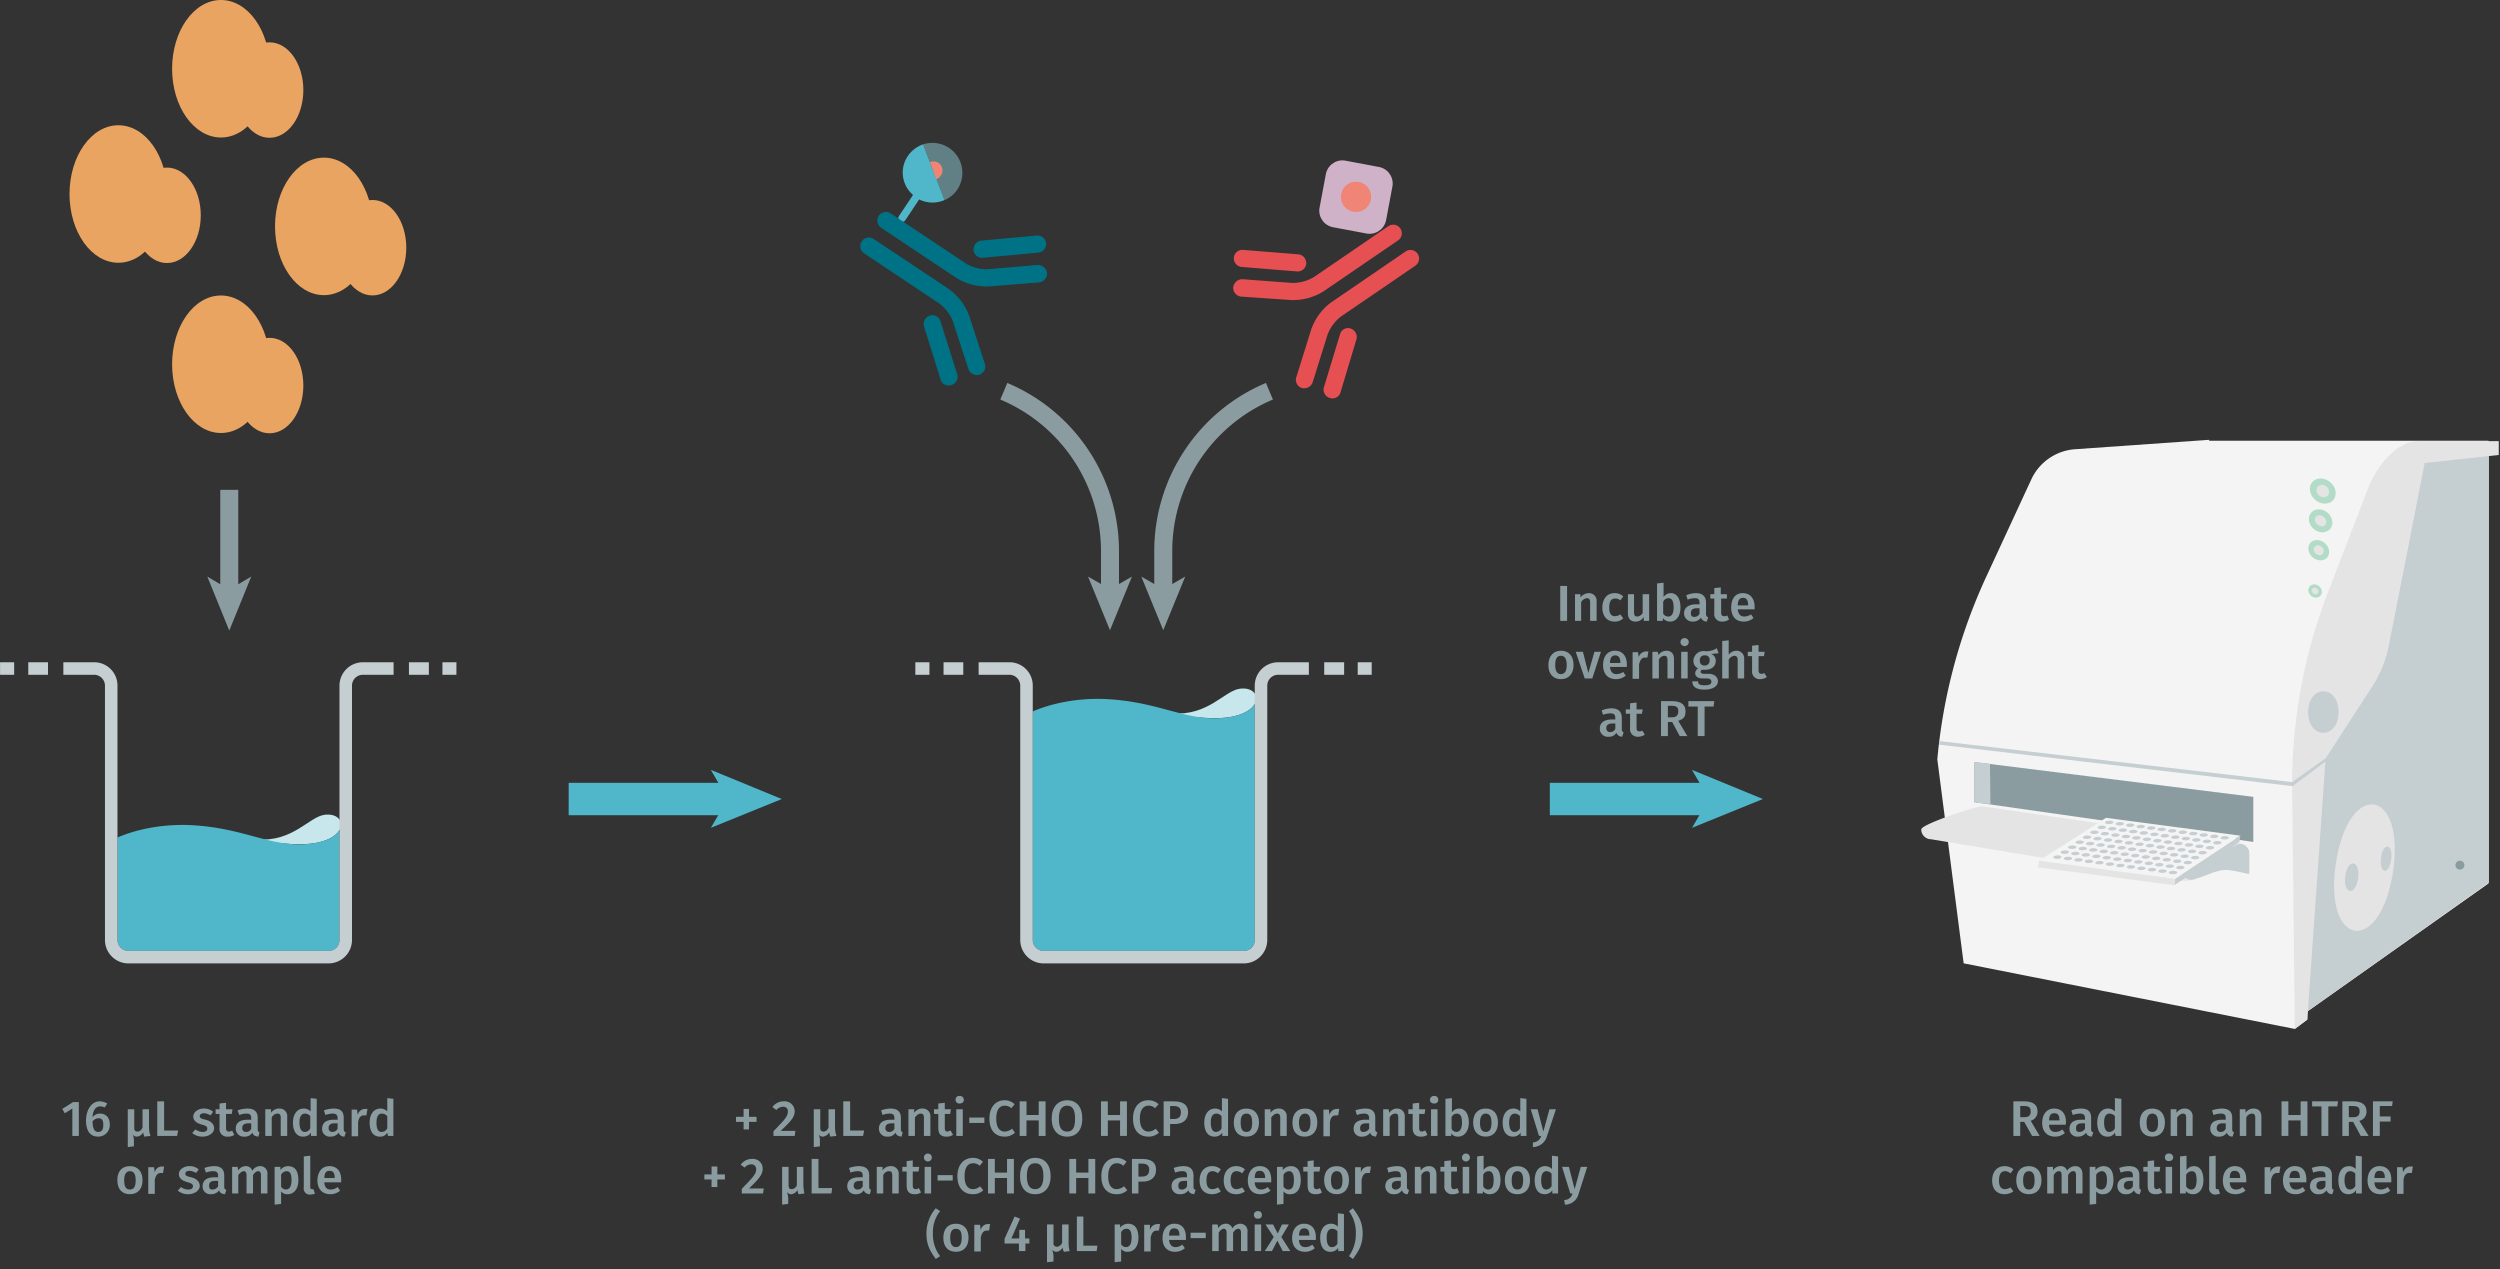 <svg id="Calque_1" data-name="Calque 1" xmlns="http://www.w3.org/2000/svg" xmlns:xlink="http://www.w3.org/1999/xlink" viewBox="0 0 694.6 352.6"><rect x="0" y="0" width="694.6" height="352.6" fill="#333333" stroke="none"/><defs><symbol id="fluorophore-acceptor-d2_2" data-name="fluorophore-acceptor-d2 2" viewBox="0 0 23.7 23.7"><path d="M22.3,15.3l-7,7a4.9,4.9,0,0,1-6.9,0l-7-7a4.9,4.9,0,0,1,0-6.9l7-7a4.9,4.9,0,0,1,6.9,0l7,7A4.9,4.9,0,0,1,22.3,15.3Z" fill="#d0b2c8"/><circle cx="11.8" cy="11.8" r="4.4" fill="#f08576"/></symbol><symbol id="antibody-red_2" data-name="antibody-red 2" viewBox="0 0 51.3 50.3"><path d="M21.2,50.3a2.5,2.5,0,0,1-2.5-2.5V21.5a12.1,12.1,0,0,0-2.1-6L7.5,4.1A2.7,2.7,0,0,1,8,.5a2.6,2.6,0,0,1,3.5.5l9,11.4a16.7,16.7,0,0,1,3.2,9.1V47.8A2.5,2.5,0,0,1,21.2,50.3Z" fill="#e75052"/><path d="M12.6,22.5a2.5,2.5,0,0,1-1.9-.9L.6,9.1A2.5,2.5,0,0,1,.9,5.6a2.5,2.5,0,0,1,3.5.3L14.6,18.5a2.5,2.5,0,0,1-.4,3.5A3,3,0,0,1,12.6,22.5Z" fill="#e75052"/><path d="M30.1,50.3a2.5,2.5,0,0,1-2.5-2.5V21.5a16.7,16.7,0,0,1,3.2-9.1L39.8,1A2.5,2.5,0,0,1,43.3.5a2.6,2.6,0,0,1,.4,3.6l-9,11.4a12.1,12.1,0,0,0-2.1,6V47.8A2.5,2.5,0,0,1,30.1,50.3Z" fill="#e75052"/><path d="M38.6,22.5a2.7,2.7,0,0,1-1.5-.5,2.4,2.4,0,0,1-.4-3.5L46.8,5.9a2.5,2.5,0,0,1,3.5-.3,2.4,2.4,0,0,1,.4,3.5L40.6,21.6A2.5,2.5,0,0,1,38.6,22.5Z" fill="#e75052"/></symbol><symbol id="fluorophore-donor-cryptate2_2" data-name="fluorophore-donor-cryptate2 2" viewBox="0 0 17.3 25.5"><path d="M1.8,3.3,7.7,7.5l2,1.4,6.2,4.4a8.7,8.7,0,0,1-6.2,3.9v7.2a1.1,1.1,0,0,1-2.2,0V17.1A8.5,8.5,0,0,1,0,8.6,8.9,8.9,0,0,1,1.8,3.3Z" fill="#4fb7c9"/><path d="M1.8,3.3A8.8,8.8,0,0,1,8.6,0a8.7,8.7,0,0,1,8.7,8.6,8.2,8.2,0,0,1-1.4,4.7Z" fill="#8fcfd9" opacity="0.5"/><path d="M6.3,6.5A2.7,2.7,0,0,1,8.5,5.3a2.6,2.6,0,0,1,2.6,2.6,3.4,3.4,0,0,1-.5,1.7" fill="#f08576"/></symbol><symbol id="antibody-blue_2" data-name="antibody-blue 2" viewBox="0 0 51.3 50.3"><path d="M21.2,50.3a2.5,2.5,0,0,1-2.5-2.5V21.5a12.1,12.1,0,0,0-2.1-6L7.5,4.1A2.7,2.7,0,0,1,8,.5a2.6,2.6,0,0,1,3.5.5l9,11.4a16.7,16.7,0,0,1,3.2,9.1V47.8A2.5,2.5,0,0,1,21.2,50.3Z" fill="#007286"/><path d="M12.6,22.5a2.5,2.5,0,0,1-1.9-.9L.6,9.1A2.5,2.5,0,0,1,.9,5.6a2.5,2.5,0,0,1,3.5.3L14.6,18.5a2.5,2.5,0,0,1-.4,3.5A3,3,0,0,1,12.6,22.5Z" fill="#007286"/><path d="M30.1,50.3a2.5,2.5,0,0,1-2.5-2.5V21.5a16.7,16.7,0,0,1,3.2-9.1L39.8,1A2.5,2.5,0,0,1,43.3.5a2.6,2.6,0,0,1,.4,3.6l-9,11.4a12.1,12.1,0,0,0-2.1,6V47.8A2.5,2.5,0,0,1,30.1,50.3Z" fill="#007286"/><path d="M38.6,22.5a2.7,2.7,0,0,1-1.5-.5,2.4,2.4,0,0,1-.4-3.5L46.8,5.9a2.5,2.5,0,0,1,3.5-.3,2.4,2.4,0,0,1,.4,3.5L40.6,21.6A2.5,2.5,0,0,1,38.6,22.5Z" fill="#007286"/></symbol><symbol id="well-b-2--4" data-name="well-b-2--4" viewBox="0 0 258.8 170.8"><path d="M184.1,86.5c-9,1.2-17.8,15.5-38.6,14,7.7,1.8,22,3.4,30.7,2.4C198.5,100.3,196.8,84.9,184.1,86.5Z" fill="#c7e7ec"/><path d="M66.6,157.5a6.2,6.2,0,0,0,6.1,6.2H186.4a6.1,6.1,0,0,0,6.1-6.2V95.1c-1.8,3.4-7,6.7-16.3,7.8-22.3,2.6-36.4-8.8-67.6-10.5-21.8-1.1-37.5,5-42,7Z" fill="#4fb7c9"/><path d="M186.4,170.8H72.7a13.3,13.3,0,0,1-13.2-13.3V13.2a6.2,6.2,0,0,0-6.1-6.1H35.9V0H53.4A13.2,13.2,0,0,1,66.6,13.2V157.5a6.2,6.2,0,0,0,6.1,6.2H186.4a6.1,6.1,0,0,0,6.1-6.2V13.2A13.3,13.3,0,0,1,205.8,0h17.4V7.1H205.8a6.2,6.2,0,0,0-6.2,6.1V157.5A13.3,13.3,0,0,1,186.4,170.8Z" fill="#c5ced0"/><rect x="231.9" width="11.3" height="7.1" fill="#c5ced0"/><rect x="250.9" width="8" height="7.1" fill="#c5ced0"/><rect x="16" width="11.2" height="7.1" fill="#c5ced0"/><rect width="8" height="7.1" fill="#c5ced0"/></symbol><symbol id="well-b-4--4" data-name="well-b-4--4" viewBox="0 0 258.8 170.8"><path d="M184.1,15c-9,1.2-17.8,15.5-38.6,14,7.7,1.8,22,3.4,30.7,2.4C198.5,28.8,196.8,13.4,184.1,15Z" fill="#c7e7ec"/><path d="M66.6,157.5a6.2,6.2,0,0,0,6.1,6.2H186.4a6.1,6.1,0,0,0,6.1-6.2V23.6c-1.8,3.4-7,6.7-16.3,7.8-22.3,2.6-36.4-8.8-67.6-10.5-21.8-1.1-37.5,5-42,7Z" fill="#4fb7c9"/><path d="M186.4,170.8H72.7a13.3,13.3,0,0,1-13.2-13.3V13.2a6.2,6.2,0,0,0-6.1-6.1H35.9V0H53.4A13.2,13.2,0,0,1,66.6,13.2V157.5a6.2,6.2,0,0,0,6.1,6.2H186.4a6.1,6.1,0,0,0,6.1-6.2V13.2A13.3,13.3,0,0,1,205.8,0h17.4V7.1H205.8a6.2,6.2,0,0,0-6.2,6.1V157.5A13.3,13.3,0,0,1,186.4,170.8Z" fill="#c5ced0"/><rect x="231.9" width="11.3" height="7.1" fill="#c5ced0"/><rect x="250.9" width="8" height="7.1" fill="#c5ced0"/><rect x="16" width="11.2" height="7.1" fill="#c5ced0"/><rect width="8" height="7.1" fill="#c5ced0"/></symbol><symbol id="protein-double_2" data-name="protein-double 2" viewBox="0 0 46.2 48.5"><ellipse cx="17.2" cy="24.2" rx="17.2" ry="24.2" fill="#e9a461"/><ellipse cx="34.3" cy="31.7" rx="11.9" ry="16.8" fill="#e9a461"/></symbol><symbol id="consumable-plate-white-well_2" data-name="consumable-plate-white-well 2" viewBox="0 0 93.2 38.8"><path d="M91.2,24C83.7,34.4,57.6,40.8,33,38.3S-5.5,25.3,2,14.9,35.6-2,60.2.5A77,77,0,0,1,79.4,4.8C91.3,9.4,96.4,16.7,91.2,24Z" fill="#c5ced0"/></symbol><symbol id="equipment-reader-PKI-EnVision" data-name="equipment-reader-PKI-EnVision" viewBox="0 0 129.4 132"><path d="M64.5.2V0L34.6,2.1A11.7,11.7,0,0,0,24.6,9l-10,21.6a124.1,124.1,0,0,0-11,41l5.9,45.7L83.7,132l2.8-2.1v-1.8l40.6-28.7V.2Z" fill="#f5f4f5"/><path d="M86.5,128.1V75.2a121.6,121.6,0,0,1,7.1-41.8l7.8-22.5a11.9,11.9,0,0,1,9.3-7.7L127.2.6V99.2Z" fill="#c5ced0"/><path d="M121.7,95.3a1,1,0,0,1-2,0A1,1,0,0,1,121.7,95.3Z" fill="#8b9ca0"/><path d="M105.7,96.8c-2.9,18.9-15.6,16.9-12.8-1.9S108.5,77.9,105.7,96.8Z" fill="#e5e4e4"/><path d="M112.8,5.2l-3.7,18.9-4.3,21.8a25.9,25.9,0,0,1-3.7,9.3L90.6,71.4l-4.1,58.5L83.7,132l-.6-54.8A119.1,119.1,0,0,1,91.2,34l8.9-23.1c1.3-3.5,4.4-8.1,8.2-9.9a7.1,7.1,0,0,1,3.2-.7h17.9V3.4Z" fill="#e5e4e4"/><polygon points="74.4 80 74.4 90.1 11.9 81.2 11.9 72.2 74.4 80" fill="#8b9ca0"/><polygon points="15.5 81.7 11.9 81.2 11.9 72.2 15.4 72.6 15.5 81.7" fill="#c5ced0"/><path d="M71.2,90.5,13.6,82.1c-1.2,0-13.6,4-13.6,5.2H0a2.2,2.2,0,0,0,2.2,2.2l54.1,9c1.8.2,2.6.5,4.5.1s4.8-2,6.9-2.2,5.8,1.1,5.8.8V92.7A2.2,2.2,0,0,0,71.2,90.5Z" fill="#e5e4e4"/><path d="M58.5,96.5c-.9.4,1,2.2,2,2.1a7.4,7.4,0,0,0,1.4-.4c1.6-.4,3.7-1.6,5.8-1.8s5.8,1.1,5.8.8V92.7a2.2,2.2,0,0,0-2.3-2.2Z" fill="#c5ced0"/><polygon points="90.7 72 83.2 77.6 4 68.3 4.1 67.5 83.1 76.7 90.8 71.2 90.7 72" fill="#c5ced0"/><path d="M93.5,61c0,6.2-6.8,6.2-6.8,0S93.5,54.8,93.5,61Z" fill="#c5ced0"/><path d="M105.3,94c-.5,3.6-2.7,3.3-2.3-.3S105.8,90.4,105.3,94Z" fill="#c5ced0"/><path d="M97.9,98.2c-.6,4.1-3.4,3.7-2.9-.4S98.4,94.1,97.9,98.2Z" fill="#c5ced0"/><ellipse cx="89.9" cy="11.4" rx="2.6" ry="3.1" transform="translate(22.7 72.2) rotate(-49.3)" fill="#b3dcc8"/><ellipse cx="89.9" cy="11.4" rx="1.3" ry="1.5" transform="translate(22.7 72.2) rotate(-49.3)" fill="#e5e4e4"/><ellipse cx="89.5" cy="18.1" rx="2.4" ry="2.8" transform="translate(17.4 74.2) rotate(-49.3)" fill="#b3dcc8"/><ellipse cx="89.5" cy="18.1" rx="1.1" ry="1.4" transform="translate(17.4 74.2) rotate(-49.3)" fill="#e5e4e4"/><ellipse cx="89" cy="24.7" rx="2.1" ry="2.5" transform="translate(12.3 76.1) rotate(-49.3)" fill="#b3dcc8"/><ellipse cx="89" cy="24.7" rx="1" ry="1.2" transform="translate(12.3 76.1) rotate(-49.3)" fill="#e5e4e4"/><ellipse cx="88.2" cy="33.8" rx="1.4" ry="1.6" transform="translate(5.1 78.7) rotate(-49.3)" fill="#b3dcc8"/><ellipse cx="88.2" cy="33.8" rx="0.7" ry="0.8" transform="translate(5.1 78.7) rotate(-49.3)" fill="#e5e4e4"/><polygon points="56.9 98.4 71.5 88.7 41.4 84.7 26.4 94.3 56.9 98.4" fill="#f5f4f5"/><polygon points="56.7 99.8 71.3 90.1 71.5 88.7 56.9 98.4 56.7 99.8" fill="#c5ced0"/><polygon points="26.2 95.8 26.4 94.3 56.9 98.4 56.7 99.8 26.2 95.8" fill="#e5e4e4"/><use width="93.2" height="38.84" transform="matrix(0.02, 0, 0, 0.02, 41.19, 85.33)" xlink:href="#consumable-plate-white-well_2"/><use width="93.2" height="38.84" transform="matrix(0.02, 0, 0, 0.02, 39.53, 86.44)" xlink:href="#consumable-plate-white-well_2"/><use width="93.2" height="38.84" transform="matrix(0.02, 0, 0, 0.02, 37.87, 87.55)" xlink:href="#consumable-plate-white-well_2"/><use width="93.2" height="38.84" transform="matrix(0.02, 0, 0, 0.02, 36.22, 88.66)" xlink:href="#consumable-plate-white-well_2"/><use width="93.2" height="38.84" transform="matrix(0.02, 0, 0, 0.02, 34.56, 89.77)" xlink:href="#consumable-plate-white-well_2"/><use width="93.2" height="38.84" transform="matrix(0.02, 0, 0, 0.02, 32.9, 90.89)" xlink:href="#consumable-plate-white-well_2"/><use width="93.2" height="38.84" transform="matrix(0.02, 0, 0, 0.02, 31.24, 92)" xlink:href="#consumable-plate-white-well_2"/><use width="93.2" height="38.84" transform="matrix(0.02, 0, 0, 0.02, 29.58, 93.11)" xlink:href="#consumable-plate-white-well_2"/><use width="93.2" height="38.84" transform="matrix(0.02, 0, 0, 0.02, 43.54, 85.65)" xlink:href="#consumable-plate-white-well_2"/><use width="93.2" height="38.84" transform="matrix(0.02, 0, 0, 0.02, 41.88, 86.76)" xlink:href="#consumable-plate-white-well_2"/><use width="93.2" height="38.84" transform="matrix(0.02, 0, 0, 0.02, 40.23, 87.87)" xlink:href="#consumable-plate-white-well_2"/><use width="93.2" height="38.84" transform="matrix(0.02, 0, 0, 0.02, 38.57, 88.98)" xlink:href="#consumable-plate-white-well_2"/><use width="93.2" height="38.84" transform="matrix(0.02, 0, 0, 0.02, 36.91, 90.09)" xlink:href="#consumable-plate-white-well_2"/><use width="93.2" height="38.84" transform="matrix(0.02, 0, 0, 0.02, 35.25, 91.2)" xlink:href="#consumable-plate-white-well_2"/><use width="93.2" height="38.84" transform="matrix(0.02, 0, 0, 0.02, 33.6, 92.31)" xlink:href="#consumable-plate-white-well_2"/><use width="93.2" height="38.84" transform="matrix(0.02, 0, 0, 0.02, 31.94, 93.42)" xlink:href="#consumable-plate-white-well_2"/><use width="93.2" height="38.84" transform="matrix(0.02, 0, 0, 0.02, 45.89, 85.96)" xlink:href="#consumable-plate-white-well_2"/><use width="93.2" height="38.84" transform="matrix(0.02, 0, 0, 0.02, 44.24, 87.07)" xlink:href="#consumable-plate-white-well_2"/><use width="93.2" height="38.84" transform="matrix(0.02, 0, 0, 0.02, 42.58, 88.18)" xlink:href="#consumable-plate-white-well_2"/><use width="93.2" height="38.84" transform="matrix(0.02, 0, 0, 0.02, 40.92, 89.29)" xlink:href="#consumable-plate-white-well_2"/><use width="93.2" height="38.84" transform="matrix(0.02, 0, 0, 0.02, 39.26, 90.4)" xlink:href="#consumable-plate-white-well_2"/><use width="93.2" height="38.84" transform="matrix(0.02, 0, 0, 0.02, 37.61, 91.51)" xlink:href="#consumable-plate-white-well_2"/><use width="93.2" height="38.84" transform="matrix(0.02, 0, 0, 0.02, 35.95, 92.62)" xlink:href="#consumable-plate-white-well_2"/><use width="93.2" height="38.84" transform="matrix(0.02, 0, 0, 0.02, 34.29, 93.74)" xlink:href="#consumable-plate-white-well_2"/><use width="93.2" height="38.84" transform="matrix(0.02, 0, 0, 0.02, 48.25, 86.27)" xlink:href="#consumable-plate-white-well_2"/><use width="93.2" height="38.84" transform="matrix(0.02, 0, 0, 0.02, 46.59, 87.38)" xlink:href="#consumable-plate-white-well_2"/><use width="93.2" height="38.84" transform="matrix(0.02, 0, 0, 0.02, 44.93, 88.5)" xlink:href="#consumable-plate-white-well_2"/><use width="93.2" height="38.84" transform="matrix(0.02, 0, 0, 0.02, 43.27, 89.61)" xlink:href="#consumable-plate-white-well_2"/><use width="93.2" height="38.84" transform="matrix(0.02, 0, 0, 0.02, 41.62, 90.72)" xlink:href="#consumable-plate-white-well_2"/><use width="93.2" height="38.84" transform="matrix(0.02, 0, 0, 0.02, 39.96, 91.83)" xlink:href="#consumable-plate-white-well_2"/><use width="93.2" height="38.84" transform="matrix(0.02, 0, 0, 0.02, 38.3, 92.94)" xlink:href="#consumable-plate-white-well_2"/><use width="93.2" height="38.84" transform="matrix(0.02, 0, 0, 0.02, 36.64, 94.05)" xlink:href="#consumable-plate-white-well_2"/><use width="93.2" height="38.84" transform="matrix(0.02, 0, 0, 0.02, 50.6, 86.59)" xlink:href="#consumable-plate-white-well_2"/><use width="93.2" height="38.84" transform="matrix(0.02, 0, 0, 0.02, 48.94, 87.7)" xlink:href="#consumable-plate-white-well_2"/><use width="93.2" height="38.84" transform="matrix(0.02, 0, 0, 0.02, 47.29, 88.81)" xlink:href="#consumable-plate-white-well_2"/><use width="93.2" height="38.84" transform="matrix(0.02, 0, 0, 0.02, 45.63, 89.92)" xlink:href="#consumable-plate-white-well_2"/><use width="93.2" height="38.84" transform="matrix(0.02, 0, 0, 0.02, 43.97, 91.03)" xlink:href="#consumable-plate-white-well_2"/><use width="93.2" height="38.84" transform="matrix(0.02, 0, 0, 0.02, 42.31, 92.14)" xlink:href="#consumable-plate-white-well_2"/><use width="93.2" height="38.84" transform="matrix(0.02, 0, 0, 0.02, 40.65, 93.25)" xlink:href="#consumable-plate-white-well_2"/><use width="93.2" height="38.84" transform="matrix(0.02, 0, 0, 0.02, 39, 94.36)" xlink:href="#consumable-plate-white-well_2"/><use width="93.2" height="38.84" transform="matrix(0.02, 0, 0, 0.02, 52.95, 86.9)" xlink:href="#consumable-plate-white-well_2"/><use width="93.2" height="38.84" transform="matrix(0.02, 0, 0, 0.02, 51.3, 88.01)" xlink:href="#consumable-plate-white-well_2"/><use width="93.2" height="38.84" transform="matrix(0.02, 0, 0, 0.02, 49.64, 89.12)" xlink:href="#consumable-plate-white-well_2"/><use width="93.2" height="38.84" transform="matrix(0.02, 0, 0, 0.02, 47.98, 90.23)" xlink:href="#consumable-plate-white-well_2"/><use width="93.2" height="38.84" transform="matrix(0.02, 0, 0, 0.02, 46.32, 91.35)" xlink:href="#consumable-plate-white-well_2"/><use width="93.2" height="38.84" transform="matrix(0.02, 0, 0, 0.02, 44.67, 92.46)" xlink:href="#consumable-plate-white-well_2"/><use width="93.2" height="38.84" transform="matrix(0.02, 0, 0, 0.02, 43.01, 93.57)" xlink:href="#consumable-plate-white-well_2"/><use width="93.2" height="38.84" transform="matrix(0.02, 0, 0, 0.02, 41.35, 94.68)" xlink:href="#consumable-plate-white-well_2"/><use width="93.2" height="38.84" transform="matrix(0.02, 0, 0, 0.02, 55.31, 87.22)" xlink:href="#consumable-plate-white-well_2"/><use width="93.2" height="38.84" transform="matrix(0.02, 0, 0, 0.02, 53.65, 88.33)" xlink:href="#consumable-plate-white-well_2"/><use width="93.2" height="38.84" transform="matrix(0.02, 0, 0, 0.02, 51.99, 89.44)" xlink:href="#consumable-plate-white-well_2"/><use width="93.2" height="38.84" transform="matrix(0.02, 0, 0, 0.02, 50.33, 90.55)" xlink:href="#consumable-plate-white-well_2"/><use width="93.2" height="38.84" transform="matrix(0.02, 0, 0, 0.02, 48.68, 91.66)" xlink:href="#consumable-plate-white-well_2"/><use width="93.2" height="38.84" transform="matrix(0.02, 0, 0, 0.02, 47.02, 92.77)" xlink:href="#consumable-plate-white-well_2"/><use width="93.2" height="38.84" transform="matrix(0.02, 0, 0, 0.02, 45.36, 93.88)" xlink:href="#consumable-plate-white-well_2"/><use width="93.2" height="38.84" transform="matrix(0.02, 0, 0, 0.02, 43.7, 94.99)" xlink:href="#consumable-plate-white-well_2"/><use width="93.2" height="38.84" transform="matrix(0.02, 0, 0, 0.02, 57.66, 87.53)" xlink:href="#consumable-plate-white-well_2"/><use width="93.2" height="38.84" transform="matrix(0.02, 0, 0, 0.02, 56, 88.64)" xlink:href="#consumable-plate-white-well_2"/><use width="93.2" height="38.84" transform="matrix(0.02, 0, 0, 0.02, 54.34, 89.75)" xlink:href="#consumable-plate-white-well_2"/><use width="93.2" height="38.84" transform="matrix(0.02, 0, 0, 0.02, 52.69, 90.86)" xlink:href="#consumable-plate-white-well_2"/><use width="93.2" height="38.84" transform="matrix(0.02, 0, 0, 0.02, 51.03, 91.97)" xlink:href="#consumable-plate-white-well_2"/><use width="93.2" height="38.84" transform="matrix(0.02, 0, 0, 0.02, 49.37, 93.08)" xlink:href="#consumable-plate-white-well_2"/><use width="93.2" height="38.84" transform="matrix(0.02, 0, 0, 0.02, 47.71, 94.2)" xlink:href="#consumable-plate-white-well_2"/><use width="93.2" height="38.84" transform="matrix(0.02, 0, 0, 0.02, 46.06, 95.31)" xlink:href="#consumable-plate-white-well_2"/><use width="93.2" height="38.84" transform="matrix(0.02, 0, 0, 0.02, 60.01, 87.84)" xlink:href="#consumable-plate-white-well_2"/><use width="93.2" height="38.84" transform="matrix(0.02, 0, 0, 0.02, 58.36, 88.96)" xlink:href="#consumable-plate-white-well_2"/><use width="93.2" height="38.84" transform="matrix(0.02, 0, 0, 0.02, 56.7, 90.07)" xlink:href="#consumable-plate-white-well_2"/><use width="93.2" height="38.84" transform="matrix(0.02, 0, 0, 0.02, 55.04, 91.18)" xlink:href="#consumable-plate-white-well_2"/><use width="93.2" height="38.84" transform="matrix(0.02, 0, 0, 0.02, 53.38, 92.29)" xlink:href="#consumable-plate-white-well_2"/><use width="93.2" height="38.84" transform="matrix(0.02, 0, 0, 0.02, 51.72, 93.4)" xlink:href="#consumable-plate-white-well_2"/><use width="93.2" height="38.84" transform="matrix(0.02, 0, 0, 0.02, 50.07, 94.51)" xlink:href="#consumable-plate-white-well_2"/><use width="93.2" height="38.84" transform="matrix(0.02, 0, 0, 0.02, 48.41, 95.62)" xlink:href="#consumable-plate-white-well_2"/><use width="93.2" height="38.84" transform="matrix(0.02, 0, 0, 0.02, 62.37, 88.16)" xlink:href="#consumable-plate-white-well_2"/><use width="93.2" height="38.84" transform="matrix(0.02, 0, 0, 0.02, 60.71, 89.27)" xlink:href="#consumable-plate-white-well_2"/><use width="93.2" height="38.84" transform="matrix(0.02, 0, 0, 0.02, 59.05, 90.38)" xlink:href="#consumable-plate-white-well_2"/><use width="93.2" height="38.84" transform="matrix(0.02, 0, 0, 0.02, 57.39, 91.49)" xlink:href="#consumable-plate-white-well_2"/><use width="93.2" height="38.84" transform="matrix(0.02, 0, 0, 0.02, 55.74, 92.6)" xlink:href="#consumable-plate-white-well_2"/><use width="93.2" height="38.84" transform="matrix(0.02, 0, 0, 0.02, 54.08, 93.71)" xlink:href="#consumable-plate-white-well_2"/><use width="93.2" height="38.84" transform="matrix(0.02, 0, 0, 0.02, 52.42, 94.82)" xlink:href="#consumable-plate-white-well_2"/><use width="93.2" height="38.84" transform="matrix(0.02, 0, 0, 0.02, 50.76, 95.93)" xlink:href="#consumable-plate-white-well_2"/><use width="93.2" height="38.84" transform="matrix(0.02, 0, 0, 0.02, 64.72, 88.47)" xlink:href="#consumable-plate-white-well_2"/><use width="93.2" height="38.84" transform="matrix(0.02, 0, 0, 0.02, 63.06, 89.58)" xlink:href="#consumable-plate-white-well_2"/><use width="93.2" height="38.84" transform="matrix(0.02, 0, 0, 0.02, 61.4, 90.69)" xlink:href="#consumable-plate-white-well_2"/><use width="93.2" height="38.84" transform="matrix(0.02, 0, 0, 0.02, 59.75, 91.81)" xlink:href="#consumable-plate-white-well_2"/><use width="93.2" height="38.84" transform="matrix(0.02, 0, 0, 0.02, 58.09, 92.92)" xlink:href="#consumable-plate-white-well_2"/><use width="93.2" height="38.84" transform="matrix(0.02, 0, 0, 0.02, 56.43, 94.03)" xlink:href="#consumable-plate-white-well_2"/><use width="93.2" height="38.84" transform="matrix(0.02, 0, 0, 0.02, 54.77, 95.14)" xlink:href="#consumable-plate-white-well_2"/><use width="93.2" height="38.84" transform="matrix(0.02, 0, 0, 0.02, 53.12, 96.25)" xlink:href="#consumable-plate-white-well_2"/><use width="93.2" height="38.84" transform="matrix(0.02, 0, 0, 0.02, 67.07, 88.79)" xlink:href="#consumable-plate-white-well_2"/><use width="93.2" height="38.84" transform="matrix(0.02, 0, 0, 0.02, 65.41, 89.9)" xlink:href="#consumable-plate-white-well_2"/><use width="93.2" height="38.84" transform="matrix(0.02, 0, 0, 0.02, 63.76, 91.01)" xlink:href="#consumable-plate-white-well_2"/><use width="93.2" height="38.84" transform="matrix(0.02, 0, 0, 0.02, 62.1, 92.12)" xlink:href="#consumable-plate-white-well_2"/><use width="93.2" height="38.84" transform="matrix(0.02, 0, 0, 0.02, 60.44, 93.23)" xlink:href="#consumable-plate-white-well_2"/><use width="93.2" height="38.84" transform="matrix(0.02, 0, 0, 0.02, 58.78, 94.34)" xlink:href="#consumable-plate-white-well_2"/><use width="93.2" height="38.84" transform="matrix(0.02, 0, 0, 0.02, 57.13, 95.45)" xlink:href="#consumable-plate-white-well_2"/><use width="93.2" height="38.84" transform="matrix(0.02, 0, 0, 0.02, 55.47, 96.56)" xlink:href="#consumable-plate-white-well_2"/></symbol></defs><path d="M21.9,315.6H20.1V308L18,309.3l-.7-1.2,3-1.9h1.6Z" fill="#8b9ca0"/><path d="M30.5,312.4a3.2,3.2,0,0,1-3.2,3.4c-2.4,0-3.4-1.8-3.4-4.5s1.4-5.3,3.8-5.3a4.3,4.3,0,0,1,2.1.6l-.7,1.1a2.8,2.8,0,0,0-1.3-.3c-1.2,0-2,1.1-2.1,3a2.6,2.6,0,0,1,2.1-1C29.3,309.4,30.5,310.4,30.5,312.4Zm-1.8.1c0-1.4-.5-1.8-1.3-1.8a2.1,2.1,0,0,0-1.7.9c.1,2,.5,2.9,1.6,2.9S28.7,313.7,28.7,312.5Z" fill="#8b9ca0"/><path d="M40.1,315.8a4.2,4.2,0,0,1-.3-1.2,2.3,2.3,0,0,1-1.7,1.2,1.4,1.4,0,0,1-1.3-.7,4,4,0,0,1,.4,2v1.4l-1.7.2V308.2h1.8v5.2c0,.7.3,1,.9,1s1-.3,1.4-1.1v-5.1h1.8v4.9a7.6,7.6,0,0,0,.4,2.5Z" fill="#8b9ca0"/><path d="M45.6,314.1h3.9l-.3,1.5H43.7V306h1.9Z" fill="#8b9ca0"/><path d="M59.2,308.9l-.7,1a4.3,4.3,0,0,0-1.8-.6c-.7,0-1.2.3-1.2.8s.3.7,1.6,1,2.4,1.1,2.4,2.4-1.5,2.3-3.2,2.3a4.4,4.4,0,0,1-2.9-1l.9-1a3.5,3.5,0,0,0,2,.7c.8,0,1.3-.3,1.3-.9s-.3-.8-1.7-1.2-2.2-1.1-2.2-2.2,1.2-2.2,2.9-2.2A3.7,3.7,0,0,1,59.2,308.9Z" fill="#8b9ca0"/><path d="M65.1,315.3a2.9,2.9,0,0,1-1.8.5,2.1,2.1,0,0,1-2.3-2.4v-3.9H59.9v-1.3H61v-1.6l1.8-.2v1.8h1.8l-.2,1.3H62.8v3.9c0,.7.3,1,.8,1a1.6,1.6,0,0,0,.9-.3Z" fill="#8b9ca0"/><path d="M72.1,314.6l-.3,1.2c-.9-.1-1.4-.3-1.7-1.1a2.4,2.4,0,0,1-2.2,1.1,2.2,2.2,0,0,1-2.4-2.2c0-1.7,1.2-2.5,3.4-2.5h.9v-.4c0-1-.4-1.3-1.4-1.3a5,5,0,0,0-1.9.4l-.5-1.3a9.7,9.7,0,0,1,2.7-.5c2,0,2.9.9,2.9,2.6v3.1C71.6,314.3,71.8,314.5,72.1,314.6Zm-2.3-1v-1.5h-.7c-1.2,0-1.8.4-1.8,1.3a1,1,0,0,0,1.1,1.1A1.5,1.5,0,0,0,69.8,313.6Z" fill="#8b9ca0"/><path d="M79.8,310.3v5.3H78v-5.1c0-.9-.4-1.1-.9-1.1a1.8,1.8,0,0,0-1.6,1.1v5.1H73.7v-7.4h1.6v1a2.7,2.7,0,0,1,2.3-1.2A2.1,2.1,0,0,1,79.8,310.3Z" fill="#8b9ca0"/><path d="M88,305.3v10.3H86.4v-.9a2.5,2.5,0,0,1-2.2,1.1c-1.8,0-2.8-1.5-2.8-3.9s1.2-3.9,3-3.9a2.6,2.6,0,0,1,1.9.8v-3.7Zm-1.8,8.2v-3.4a1.9,1.9,0,0,0-1.4-.7c-1,0-1.6.7-1.6,2.5s.6,2.6,1.5,2.6A1.7,1.7,0,0,0,86.2,313.5Z" fill="#8b9ca0"/><path d="M96.1,314.6l-.4,1.2a1.6,1.6,0,0,1-1.6-1.1,2.7,2.7,0,0,1-2.3,1.1,2.1,2.1,0,0,1-2.3-2.2c0-1.7,1.2-2.5,3.3-2.5h1v-.4c0-1-.5-1.3-1.4-1.3a5.8,5.8,0,0,0-2,.4l-.4-1.3a8.6,8.6,0,0,1,2.7-.5c2,0,2.8.9,2.8,2.6v3.1C95.5,314.3,95.7,314.5,96.1,314.6Zm-2.3-1v-1.5H93c-1.1,0-1.7.4-1.7,1.3a1,1,0,0,0,1,1.1A1.6,1.6,0,0,0,93.8,313.6Z" fill="#8b9ca0"/><path d="M102.1,308.1l-.3,1.8h-.7c-.9,0-1.4.6-1.6,1.9v3.9H97.7v-7.4h1.5l.2,1.5a2.1,2.1,0,0,1,1.9-1.7Z" fill="#8b9ca0"/><path d="M109.3,305.3v10.3h-1.5l-.2-.9a2.2,2.2,0,0,1-2.1,1.1c-1.8,0-2.8-1.5-2.8-3.9s1.2-3.9,3-3.9a2.6,2.6,0,0,1,1.9.8v-3.7Zm-1.7,8.2v-3.4a2.1,2.1,0,0,0-1.5-.7c-.9,0-1.5.7-1.5,2.5s.5,2.6,1.4,2.6A1.8,1.8,0,0,0,107.6,313.5Z" fill="#8b9ca0"/><path d="M39.6,327.9c0,2.4-1.3,3.9-3.5,3.9s-3.5-1.4-3.5-3.9,1.3-3.9,3.5-3.9S39.6,325.5,39.6,327.9Zm-5.1,0c0,1.8.5,2.6,1.6,2.6s1.6-.8,1.6-2.6-.6-2.5-1.6-2.5S34.5,326.2,34.5,327.9Z" fill="#8b9ca0"/><path d="M45.6,324.1l-.3,1.8h-.6c-.9,0-1.4.6-1.7,1.9v3.9H41.2v-7.4h1.6l.2,1.5a2,2,0,0,1,1.9-1.7Z" fill="#8b9ca0"/><path d="M55.2,324.9l-.7,1a4.3,4.3,0,0,0-1.8-.6c-.8,0-1.2.3-1.2.8s.3.7,1.6,1,2.4,1.1,2.4,2.4-1.5,2.3-3.2,2.3a4.4,4.4,0,0,1-2.9-1l.9-1a3.2,3.2,0,0,0,2,.7c.8,0,1.3-.3,1.3-.9s-.3-.8-1.7-1.2-2.2-1.1-2.2-2.2,1.2-2.2,2.9-2.2A3.7,3.7,0,0,1,55.2,324.9Z" fill="#8b9ca0"/><path d="M62.9,330.6l-.4,1.2c-.8-.1-1.4-.3-1.6-1.1a2.7,2.7,0,0,1-2.3,1.1,2.1,2.1,0,0,1-2.3-2.2c0-1.7,1.2-2.5,3.3-2.5h1v-.4c0-1-.5-1.3-1.4-1.3a5.4,5.4,0,0,0-2,.4l-.4-1.3a8.6,8.6,0,0,1,2.7-.5c1.9,0,2.8.9,2.8,2.6v3.1C62.3,330.3,62.5,330.5,62.9,330.6Zm-2.3-1v-1.5h-.8c-1.2,0-1.7.4-1.7,1.3s.3,1.1,1,1.1A1.8,1.8,0,0,0,60.6,329.6Z" fill="#8b9ca0"/><path d="M74.3,326.3v5.3H72.5v-5.1c0-.9-.4-1.1-.8-1.1s-1,.4-1.4,1.1v5.1H68.5v-5.1c0-.9-.4-1.1-.8-1.1s-1,.4-1.5,1.1v5.1H64.5v-7.4H66l.2,1a2.4,2.4,0,0,1,2.1-1.2,1.8,1.8,0,0,1,1.8,1.3,2.5,2.5,0,0,1,2.2-1.3A2,2,0,0,1,74.3,326.3Z" fill="#8b9ca0"/><path d="M82.9,327.9c0,2.3-1.1,3.9-3,3.9a2.1,2.1,0,0,1-1.8-.8v3.5l-1.8.2V324.2h1.6v.9a2.6,2.6,0,0,1,2.1-1.1C82.1,324,82.9,325.5,82.9,327.9Zm-1.9,0c0-1.9-.5-2.5-1.4-2.5a1.8,1.8,0,0,0-1.5,1v3.3a1.6,1.6,0,0,0,1.3.8C80.4,330.5,81,329.7,81,327.9Z" fill="#8b9ca0"/><path d="M84.4,329.9v-8.6l1.8-.2v8.8a.5.5,0,0,0,.5.5h.4l.4,1.3-1.2.2A1.7,1.7,0,0,1,84.4,329.9Z" fill="#8b9ca0"/><path d="M94.8,328.5H90.1c.1,1.5.8,2,1.8,2a3,3,0,0,0,1.9-.7l.7,1a4.1,4.1,0,0,1-2.7,1c-2.3,0-3.6-1.5-3.6-3.8s1.2-4,3.3-4,3.3,1.4,3.3,3.8ZM93,327.2c0-1.2-.4-1.9-1.4-1.9s-1.4.5-1.5,2H93Z" fill="#8b9ca0"/><use width="23.7" height="23.7" transform="matrix(-0.79, 0.54, 0.54, 0.79, 379.71, 39)" xlink:href="#fluorophore-acceptor-d2_2"/><use width="51.3" height="50.27" transform="matrix(0.54, 0.79, 0.79, -0.54, 337.9, 73.86)" xlink:href="#antibody-red_2"/><use width="17.3" height="25.51" transform="translate(256.8 36.5) rotate(33.7) scale(0.96)" xlink:href="#fluorophore-donor-cryptate2_2"/><use width="51.3" height="50.27" transform="translate(295.6 69.8) rotate(123.7) scale(0.96)" xlink:href="#antibody-blue_2"/><use width="258.8" height="170.76" transform="translate(0 184) scale(0.49)" xlink:href="#well-b-2--4"/><path d="M208.1,310.3h2.1v1.4h-2.1v2.1h-1.5v-2.1h-2.1v-1.4h2.1v-2.2h1.5Z" fill="#8b9ca0"/><path d="M220.8,308.7c0,1.6-.9,2.7-3.9,5.5H221l-.2,1.4h-5.9v-1.3c3.2-3.3,4-4.1,4-5.5a1.2,1.2,0,0,0-1.3-1.3,2.5,2.5,0,0,0-1.9.9l-1.1-.8a3.8,3.8,0,0,1,3.1-1.6A2.8,2.8,0,0,1,220.8,308.7Z" fill="#8b9ca0"/><path d="M230.7,315.8a4.2,4.2,0,0,1-.3-1.2,2.3,2.3,0,0,1-1.7,1.2,1.4,1.4,0,0,1-1.3-.7,4,4,0,0,1,.4,2v1.4l-1.7.2V308.2h1.8v5.2c0,.7.3,1,.9,1s1-.3,1.4-1.1v-5.1H232v4.9a7.6,7.6,0,0,0,.4,2.5Z" fill="#8b9ca0"/><path d="M236.2,314.1h3.9l-.3,1.5h-5.5V306h1.9Z" fill="#8b9ca0"/><path d="M250.8,314.6l-.3,1.2c-.9-.1-1.4-.3-1.7-1.1a2.4,2.4,0,0,1-2.2,1.1,2.2,2.2,0,0,1-2.4-2.2c0-1.7,1.2-2.5,3.4-2.5h.9v-.4c0-1-.4-1.3-1.4-1.3a5,5,0,0,0-1.9.4l-.4-1.3a8.5,8.5,0,0,1,2.6-.5c2,0,2.9.9,2.9,2.6v3.1C250.3,314.3,250.5,314.5,250.8,314.6Zm-2.3-1v-1.5h-.7c-1.2,0-1.8.4-1.8,1.3a1,1,0,0,0,1.1,1.1A1.5,1.5,0,0,0,248.5,313.6Z" fill="#8b9ca0"/><path d="M258.5,310.3v5.3h-1.8v-5.1c0-.9-.4-1.1-.9-1.1s-1.1.4-1.6,1.1v5.1h-1.8v-7.4H254v1a2.7,2.7,0,0,1,2.3-1.2A2.1,2.1,0,0,1,258.5,310.3Z" fill="#8b9ca0"/><path d="M264.8,315.3a3.2,3.2,0,0,1-1.9.5c-1.5,0-2.2-.8-2.2-2.4v-3.9h-1.2v-1.3h1.2v-1.6l1.8-.2v1.8h1.7l-.2,1.3h-1.5v3.9c0,.7.2,1,.8,1l.8-.3Z" fill="#8b9ca0"/><path d="M267.8,305.6c0,.6-.5,1-1.2,1a1,1,0,0,1-1.1-1,1,1,0,0,1,1.1-1.1A1.1,1.1,0,0,1,267.8,305.6Zm-.3,10h-1.8v-7.4h1.8Z" fill="#8b9ca0"/><path d="M269.3,310.5h4.2V312h-4.2Z" fill="#8b9ca0"/><path d="M281.9,306.8l-.9,1.1a2.7,2.7,0,0,0-1.8-.7c-1.4,0-2.4,1-2.4,3.6s1,3.6,2.4,3.6a3.6,3.6,0,0,0,2-.8l.8,1.1a4.1,4.1,0,0,1-2.9,1.1c-2.5,0-4.2-1.7-4.2-5s1.8-5.1,4.2-5.1A3.9,3.9,0,0,1,281.9,306.8Z" fill="#8b9ca0"/><path d="M288.6,311.3h-3.4v4.3h-1.9V306h1.9v3.8h3.4V306h1.9v9.6h-1.9Z" fill="#8b9ca0"/><path d="M300.7,310.8c0,3.2-1.6,5-4.2,5s-4.3-1.8-4.3-5,1.7-5.1,4.3-5.1S300.7,307.5,300.7,310.8Zm-6.5,0c0,2.6.8,3.6,2.3,3.6s2.2-1,2.2-3.6-.8-3.6-2.2-3.6S294.2,308.2,294.2,310.8Z" fill="#8b9ca0"/><path d="M311.2,311.3h-3.4v4.3h-1.9V306h1.9v3.8h3.4V306h1.9v9.6h-1.9Z" fill="#8b9ca0"/><path d="M321.9,306.8l-1,1.1a2.4,2.4,0,0,0-1.8-.7c-1.3,0-2.4,1-2.4,3.6s1.1,3.6,2.4,3.6a3.3,3.3,0,0,0,2-.8l.9,1.1a4.1,4.1,0,0,1-2.9,1.1c-2.6,0-4.3-1.7-4.3-5s1.8-5.1,4.2-5.1A4,4,0,0,1,321.9,306.8Z" fill="#8b9ca0"/><path d="M330.1,309c0,2.3-1.6,3.3-3.8,3.3h-1.2v3.3h-1.8V306h2.8C328.6,306,330.1,306.9,330.1,309Zm-2,0c0-1.2-.7-1.7-2-1.7h-1v3.6h1C327.4,310.9,328.1,310.4,328.1,309Z" fill="#8b9ca0"/><path d="M341.2,305.3v10.3h-1.6v-.9a2.5,2.5,0,0,1-2.2,1.1c-1.8,0-2.8-1.5-2.8-3.9s1.2-3.9,3-3.9a2.6,2.6,0,0,1,1.9.8v-3.7Zm-1.8,8.2v-3.4a1.9,1.9,0,0,0-1.4-.7c-1,0-1.6.7-1.6,2.5s.6,2.6,1.4,2.6A1.8,1.8,0,0,0,339.4,313.5Z" fill="#8b9ca0"/><path d="M349.8,311.9c0,2.4-1.3,3.9-3.5,3.9s-3.5-1.4-3.5-3.9,1.3-3.9,3.5-3.9S349.8,309.5,349.8,311.9Zm-5.1,0c0,1.8.5,2.6,1.6,2.6s1.6-.8,1.6-2.6-.5-2.5-1.6-2.5S344.7,310.2,344.7,311.9Z" fill="#8b9ca0"/><path d="M357.5,310.3v5.3h-1.8v-5.1c0-.9-.4-1.1-.9-1.1s-1.1.4-1.6,1.1v5.1h-1.8v-7.4H353v1a2.7,2.7,0,0,1,2.3-1.2A2.1,2.1,0,0,1,357.5,310.3Z" fill="#8b9ca0"/><path d="M366,311.9c0,2.4-1.3,3.9-3.5,3.9s-3.4-1.4-3.4-3.9,1.3-3.9,3.5-3.9S366,309.5,366,311.9Zm-5.1,0c0,1.8.6,2.6,1.6,2.6s1.6-.8,1.6-2.6-.5-2.5-1.5-2.5S360.9,310.2,360.9,311.9Z" fill="#8b9ca0"/><path d="M372.1,308.1l-.3,1.8h-.7c-.9,0-1.4.6-1.6,1.9v3.9h-1.8v-7.4h1.5l.2,1.5a2.1,2.1,0,0,1,1.9-1.7Z" fill="#8b9ca0"/><path d="M382.7,314.6l-.4,1.2c-.8-.1-1.4-.3-1.6-1.1a2.7,2.7,0,0,1-2.3,1.1,2.1,2.1,0,0,1-2.3-2.2c0-1.7,1.2-2.5,3.3-2.5h1v-.4c0-1-.5-1.3-1.4-1.3a5.8,5.8,0,0,0-2,.4l-.4-1.3a8.6,8.6,0,0,1,2.7-.5c2,0,2.8.9,2.8,2.6v3.1C382.1,314.3,382.3,314.5,382.7,314.6Zm-2.3-1v-1.5h-.8c-1.1,0-1.7.4-1.7,1.3s.3,1.1,1,1.1A1.8,1.8,0,0,0,380.4,313.6Z" fill="#8b9ca0"/><path d="M390.3,310.3v5.3h-1.8v-5.1c0-.9-.3-1.1-.9-1.1a1.8,1.8,0,0,0-1.5,1.1v5.1h-1.8v-7.4h1.5l.2,1a2.5,2.5,0,0,1,2.2-1.2A2.1,2.1,0,0,1,390.3,310.3Z" fill="#8b9ca0"/><path d="M396.6,315.3a3,3,0,0,1-1.9.5c-1.4,0-2.2-.8-2.2-2.4v-3.9h-1.2v-1.3h1.2v-1.6l1.8-.2v1.8H396l-.2,1.3h-1.5v3.9c0,.7.2,1,.8,1l.9-.3Z" fill="#8b9ca0"/><path d="M399.6,305.6a1,1,0,0,1-1.1,1c-.7,0-1.2-.4-1.2-1a1.1,1.1,0,0,1,1.2-1.1A1,1,0,0,1,399.6,305.6Zm-.2,10h-1.8v-7.4h1.8Z" fill="#8b9ca0"/><path d="M408.1,311.9c0,2.3-1.2,3.9-3,3.9a2.2,2.2,0,0,1-1.9-.9v.7h-1.6V305.3l1.8-.2v4a2.3,2.3,0,0,1,2-1.1C407,308,408.1,309.4,408.1,311.9Zm-1.9,0c0-2-.6-2.5-1.5-2.5a1.6,1.6,0,0,0-1.4,1v3.2a1.5,1.5,0,0,0,1.3.9C405.5,314.5,406.2,313.8,406.2,311.9Z" fill="#8b9ca0"/><path d="M416.2,311.9c0,2.4-1.3,3.9-3.4,3.9s-3.5-1.4-3.5-3.9,1.3-3.9,3.5-3.9S416.2,309.5,416.2,311.9Zm-5,0c0,1.8.5,2.6,1.6,2.6s1.6-.8,1.6-2.6-.6-2.5-1.6-2.5S411.2,310.2,411.2,311.9Z" fill="#8b9ca0"/><path d="M424.1,305.3v10.3h-1.6v-.9a2.5,2.5,0,0,1-2.1,1.1c-1.9,0-2.9-1.5-2.9-3.9s1.2-3.9,3-3.9a2.6,2.6,0,0,1,1.9.8v-3.7Zm-1.8,8.2v-3.4a1.9,1.9,0,0,0-1.4-.7c-.9,0-1.6.7-1.6,2.5s.6,2.6,1.5,2.6A1.7,1.7,0,0,0,422.3,313.5Z" fill="#8b9ca0"/><path d="M429.8,315.7a4.1,4.1,0,0,1-3.9,3v-1.3a2.4,2.4,0,0,0,2.3-1.8h-.6l-2.3-7.4h1.9l1.6,6.2,1.7-6.2h1.8Z" fill="#8b9ca0"/><path d="M199.3,326.3h2.1v1.4h-2.1v2.1h-1.6v-2.1h-2v-1.4h2v-2.2h1.6Z" fill="#8b9ca0"/><path d="M211.9,324.7c0,1.6-.9,2.7-3.8,5.5h4.1l-.2,1.4h-5.9v-1.3c3.2-3.3,4-4.1,4-5.5a1.3,1.3,0,0,0-1.4-1.3,2.4,2.4,0,0,0-1.8.9l-1.1-.8a3.8,3.8,0,0,1,3.1-1.6A2.7,2.7,0,0,1,211.9,324.7Z" fill="#8b9ca0"/><path d="M221.9,331.8a2.4,2.4,0,0,1-.3-1.2,2.3,2.3,0,0,1-1.7,1.2,1.4,1.4,0,0,1-1.3-.7,5.4,5.4,0,0,1,.4,2v1.4l-1.7.2V324.2h1.8v5.2c0,.7.3,1,.8,1a1.6,1.6,0,0,0,1.5-1.1v-5.1h1.8v4.9a13.1,13.1,0,0,0,.3,2.5Z" fill="#8b9ca0"/><path d="M227.4,330.1h3.8l-.2,1.5h-5.5V322h1.9Z" fill="#8b9ca0"/><path d="M242,330.6l-.3,1.2c-.9-.1-1.4-.3-1.7-1.1a2.4,2.4,0,0,1-2.2,1.1,2.2,2.2,0,0,1-2.4-2.2c0-1.7,1.2-2.5,3.4-2.5h.9v-.4c0-1-.4-1.3-1.4-1.3a5.8,5.8,0,0,0-2,.4l-.4-1.3a9.1,9.1,0,0,1,2.7-.5c2,0,2.9.9,2.9,2.6v3.1C241.5,330.3,241.7,330.5,242,330.6Zm-2.3-1v-1.5H239c-1.2,0-1.8.4-1.8,1.3a1,1,0,0,0,1.1,1.1A1.5,1.5,0,0,0,239.7,329.6Z" fill="#8b9ca0"/><path d="M249.7,326.3v5.3h-1.8v-5.1c0-.9-.4-1.1-.9-1.1a1.8,1.8,0,0,0-1.6,1.1v5.1h-1.8v-7.4h1.6v1a2.7,2.7,0,0,1,2.3-1.2A2.1,2.1,0,0,1,249.7,326.3Z" fill="#8b9ca0"/><path d="M255.9,331.3a2.9,2.9,0,0,1-1.8.5c-1.5,0-2.2-.8-2.2-2.4v-3.9h-1.2v-1.3h1.2v-1.6l1.7-.2v1.8h1.8l-.2,1.3h-1.6v3.9c0,.7.3,1,.8,1a1.6,1.6,0,0,0,.9-.3Z" fill="#8b9ca0"/><path d="M258.9,321.6a1.1,1.1,0,0,1-2.2,0,1.1,1.1,0,1,1,2.2,0Zm-.2,10h-1.8v-7.4h1.8Z" fill="#8b9ca0"/><path d="M260.5,326.5h4.2V328h-4.2Z" fill="#8b9ca0"/><path d="M273.1,322.8l-.9,1.1a2.7,2.7,0,0,0-1.8-.7c-1.4,0-2.4,1-2.4,3.6s1,3.6,2.4,3.6a3,3,0,0,0,1.9-.8l.9,1.1a4.1,4.1,0,0,1-2.9,1.1c-2.5,0-4.3-1.7-4.3-5s1.9-5.1,4.3-5.1A3.9,3.9,0,0,1,273.1,322.8Z" fill="#8b9ca0"/><path d="M279.8,327.3h-3.4v4.3h-1.9V322h1.9v3.8h3.4V322h1.9v9.6h-1.9Z" fill="#8b9ca0"/><path d="M291.9,326.8c0,3.2-1.7,5-4.3,5s-4.2-1.8-4.2-5,1.6-5.1,4.2-5.1S291.9,323.5,291.9,326.8Zm-6.6,0c0,2.6.9,3.6,2.3,3.6s2.3-1,2.3-3.6-.8-3.6-2.3-3.6S285.3,324.2,285.3,326.8Z" fill="#8b9ca0"/><path d="M302.4,327.3H299v4.3h-1.9V322H299v3.8h3.4V322h1.9v9.6h-1.9Z" fill="#8b9ca0"/><path d="M313,322.8l-.9,1.1a2.6,2.6,0,0,0-1.8-.7c-1.3,0-2.4,1-2.4,3.6s1,3.6,2.4,3.6a3.6,3.6,0,0,0,2-.8l.9,1.1a4.2,4.2,0,0,1-3,1.1c-2.5,0-4.2-1.7-4.2-5s1.8-5.1,4.2-5.1A3.9,3.9,0,0,1,313,322.8Z" fill="#8b9ca0"/><path d="M321.2,325c0,2.3-1.6,3.3-3.8,3.3h-1.1v3.3h-1.8V322h2.8C319.8,322,321.2,322.9,321.2,325Zm-1.9,0c0-1.2-.7-1.7-2-1.7h-1v3.6h1C318.5,326.9,319.3,326.4,319.3,325Z" fill="#8b9ca0"/><path d="M332.2,330.6l-.4,1.2c-.8-.1-1.4-.3-1.6-1.1a2.7,2.7,0,0,1-2.3,1.1,2.2,2.2,0,0,1-2.4-2.2c0-1.7,1.3-2.5,3.4-2.5h.9v-.4c0-1-.4-1.3-1.3-1.3a5.4,5.4,0,0,0-2,.4l-.4-1.3a8.6,8.6,0,0,1,2.7-.5c1.9,0,2.8.9,2.8,2.6v3.1C331.6,330.3,331.8,330.5,332.2,330.6Zm-2.4-1v-1.5h-.7c-1.2,0-1.7.4-1.7,1.3s.3,1.1,1,1.1A1.5,1.5,0,0,0,329.8,329.6Z" fill="#8b9ca0"/><path d="M339.2,324.9l-.8,1.1a2.4,2.4,0,0,0-1.5-.6c-1.1,0-1.7.8-1.7,2.6s.7,2.4,1.7,2.4a3.3,3.3,0,0,0,1.5-.5l.8,1.1a4.1,4.1,0,0,1-2.4.8c-2.2,0-3.5-1.4-3.5-3.8s1.3-4,3.5-4A3.6,3.6,0,0,1,339.2,324.9Z" fill="#8b9ca0"/><path d="M345.9,324.9l-.8,1.1a2.4,2.4,0,0,0-1.5-.6c-1.1,0-1.7.8-1.7,2.6s.7,2.4,1.7,2.4a3.3,3.3,0,0,0,1.5-.5l.8,1.1a4.1,4.1,0,0,1-2.4.8c-2.2,0-3.5-1.4-3.5-3.8s1.3-4,3.5-4A3.6,3.6,0,0,1,345.9,324.9Z" fill="#8b9ca0"/><path d="M353.2,328.5h-4.6c.1,1.5.8,2,1.8,2a2.7,2.7,0,0,0,1.8-.7l.8,1a4.5,4.5,0,0,1-2.8,1c-2.3,0-3.5-1.5-3.5-3.8s1.2-4,3.3-4,3.2,1.4,3.2,3.8Zm-1.7-1.3c0-1.2-.5-1.9-1.5-1.9s-1.3.5-1.4,2h2.9Z" fill="#8b9ca0"/><path d="M361.4,327.9c0,2.3-1,3.9-2.9,3.9a2.2,2.2,0,0,1-1.9-.8v3.5l-1.8.2V324.2h1.6v.9a2.9,2.9,0,0,1,2.2-1.1C360.6,324,361.4,325.5,361.4,327.9Zm-1.9,0c0-1.9-.5-2.5-1.4-2.5a1.9,1.9,0,0,0-1.5,1v3.3a1.7,1.7,0,0,0,1.4.8C359,330.5,359.5,329.7,359.5,327.9Z" fill="#8b9ca0"/><path d="M367.3,331.3a2.9,2.9,0,0,1-1.8.5c-1.5,0-2.2-.8-2.2-2.4v-3.9h-1.2v-1.3h1.2v-1.6l1.7-.2v1.8h1.8l-.2,1.3H365v3.9c0,.7.3,1,.8,1a1.6,1.6,0,0,0,.9-.3Z" fill="#8b9ca0"/><path d="M374.8,327.9c0,2.4-1.3,3.9-3.4,3.9s-3.5-1.4-3.5-3.9,1.3-3.9,3.5-3.9S374.8,325.5,374.8,327.9Zm-5,0c0,1.8.5,2.6,1.6,2.6s1.6-.8,1.6-2.6-.6-2.5-1.6-2.5S369.8,326.2,369.8,327.9Z" fill="#8b9ca0"/><path d="M380.9,324.1l-.3,1.8h-.7c-.9,0-1.3.6-1.6,1.9v3.9h-1.8v-7.4h1.6v1.5a2.2,2.2,0,0,1,2-1.7Z" fill="#8b9ca0"/><path d="M391.5,330.6l-.4,1.2a1.6,1.6,0,0,1-1.6-1.1,2.4,2.4,0,0,1-2.2,1.1,2.2,2.2,0,0,1-2.4-2.2c0-1.7,1.2-2.5,3.3-2.5h1v-.4c0-1-.5-1.3-1.4-1.3a5.8,5.8,0,0,0-2,.4l-.4-1.3a9.1,9.1,0,0,1,2.7-.5c2,0,2.8.9,2.8,2.6v3.1C390.9,330.3,391.1,330.5,391.5,330.6Zm-2.3-1v-1.5h-.8c-1.1,0-1.7.4-1.7,1.3a1,1,0,0,0,1.1,1.1A1.6,1.6,0,0,0,389.2,329.6Z" fill="#8b9ca0"/><path d="M399.1,326.3v5.3h-1.8v-5.1c0-.9-.3-1.1-.9-1.1a1.8,1.8,0,0,0-1.5,1.1v5.1h-1.8v-7.4h1.5l.2,1A2.6,2.6,0,0,1,397,324C398.4,324,399.1,324.9,399.1,326.3Z" fill="#8b9ca0"/><path d="M405.4,331.3a2.9,2.9,0,0,1-1.8.5,2.1,2.1,0,0,1-2.3-2.4v-3.9h-1.1v-1.3h1.1v-1.6l1.8-.2v1.8h1.7v1.3h-1.6v3.9c0,.7.3,1,.8,1a1.6,1.6,0,0,0,.9-.3Z" fill="#8b9ca0"/><path d="M408.4,321.6a1.1,1.1,0,0,1-2.2,0,1.1,1.1,0,1,1,2.2,0Zm-.2,10h-1.8v-7.4h1.8Z" fill="#8b9ca0"/><path d="M416.9,327.9c0,2.3-1.1,3.9-3,3.9a2.3,2.3,0,0,1-1.9-.9v.7h-1.6V321.3l1.8-.2v4a2.4,2.4,0,0,1,2-1.1C415.9,324,416.9,325.4,416.9,327.9Zm-1.9,0c0-2-.6-2.5-1.4-2.5a1.6,1.6,0,0,0-1.5,1v3.2a1.5,1.5,0,0,0,1.4.9C414.4,330.5,415,329.8,415,327.9Z" fill="#8b9ca0"/><path d="M425.1,327.9c0,2.4-1.3,3.9-3.5,3.9s-3.5-1.4-3.5-3.9,1.3-3.9,3.5-3.9S425.1,325.5,425.1,327.9Zm-5.1,0c0,1.8.5,2.6,1.6,2.6s1.6-.8,1.6-2.6-.6-2.5-1.6-2.5S420,326.2,420,327.9Z" fill="#8b9ca0"/><path d="M432.9,321.3v10.3h-1.6v-.9a2.5,2.5,0,0,1-2.1,1.1c-1.9,0-2.8-1.5-2.8-3.9s1.1-3.9,2.9-3.9a2.6,2.6,0,0,1,1.9.8v-3.7Zm-1.8,8.2v-3.4a1.9,1.9,0,0,0-1.4-.7c-.9,0-1.5.7-1.5,2.5s.5,2.6,1.4,2.6A1.7,1.7,0,0,0,431.1,329.5Z" fill="#8b9ca0"/><path d="M438.6,331.7a3.9,3.9,0,0,1-3.8,3l-.2-1.3a2.3,2.3,0,0,0,2.3-1.8h-.6l-2.3-7.4h1.9l1.6,6.2,1.7-6.2H441Z" fill="#8b9ca0"/><path d="M261.2,336.5a9.4,9.4,0,0,0-2,6.2,9.9,9.9,0,0,0,2,6.3l-1.2.8c-1.4-2-2.6-3.7-2.6-7.1a10.6,10.6,0,0,1,2.6-7Z" fill="#8b9ca0"/><path d="M269.1,343.9c0,2.4-1.3,3.9-3.5,3.9s-3.5-1.4-3.5-3.9,1.3-3.9,3.5-3.9S269.1,341.5,269.1,343.9Zm-5.1,0c0,1.8.6,2.6,1.6,2.6s1.6-.8,1.6-2.6-.5-2.5-1.6-2.5S264,342.2,264,343.9Z" fill="#8b9ca0"/><path d="M275.1,340.1l-.3,1.8h-.6c-.9,0-1.4.6-1.7,1.9v3.9h-1.8v-7.4h1.6l.2,1.5a2,2,0,0,1,1.9-1.7Z" fill="#8b9ca0"/><path d="M286,345.5h-1.1v2.1h-1.8v-2.1h-4v-1.3l2.8-6.2,1.5.6-2.4,5.5h2.2v-2.4h1.6v2.4H286Z" fill="#8b9ca0"/><path d="M295.6,347.8a4.2,4.2,0,0,1-.4-1.2,2,2,0,0,1-1.7,1.2,1.6,1.6,0,0,1-1.3-.7,3.9,3.9,0,0,1,.5,2v1.4l-1.8.2V340.2h1.8v5.2a.9.9,0,0,0,.9,1,1.7,1.7,0,0,0,1.5-1.1v-5.1h1.8v4.9a8.1,8.1,0,0,0,.3,2.5Z" fill="#8b9ca0"/><path d="M301,346.1h3.9l-.2,1.5h-5.5V338H301Z" fill="#8b9ca0"/><path d="M316.3,343.9c0,2.3-1.1,3.9-3,3.9a2.1,2.1,0,0,1-1.8-.8v3.5l-1.8.2V340.2h1.5v.9a2.9,2.9,0,0,1,2.2-1.1C315.4,340,316.3,341.5,316.3,343.9Zm-1.9,0c0-1.9-.5-2.5-1.4-2.5a1.6,1.6,0,0,0-1.5,1v3.3a1.6,1.6,0,0,0,1.3.8C313.8,346.5,314.4,345.7,314.4,343.9Z" fill="#8b9ca0"/><path d="M322.3,340.1l-.3,1.8h-.6c-.9,0-1.4.6-1.7,1.9v3.9h-1.8v-7.4h1.6v1.5a2.2,2.2,0,0,1,2-1.7Z" fill="#8b9ca0"/><path d="M329.5,344.5h-4.7c.2,1.5.9,2,1.8,2a3,3,0,0,0,1.9-.7l.7,1a4.1,4.1,0,0,1-2.7,1c-2.3,0-3.5-1.5-3.5-3.8s1.2-4,3.3-4,3.2,1.4,3.2,3.8Zm-1.8-1.3c0-1.2-.4-1.9-1.4-1.9s-1.4.5-1.5,2h2.9Z" fill="#8b9ca0"/><path d="M330.8,342.5H335V344h-4.2Z" fill="#8b9ca0"/><path d="M346.6,342.3v5.3h-1.8v-5.1c0-.9-.4-1.1-.8-1.1s-1,.4-1.4,1.1v5.1h-1.8v-5.1c0-.9-.4-1.1-.8-1.1s-1,.4-1.4,1.1v5.1h-1.8v-7.4h1.5l.2,1a2.4,2.4,0,0,1,2.1-1.2,1.8,1.8,0,0,1,1.8,1.3,2.6,2.6,0,0,1,2.2-1.3A2,2,0,0,1,346.6,342.3Z" fill="#8b9ca0"/><path d="M350.6,337.6a1,1,0,0,1-1.1,1,1,1,0,0,1-1.1-1,1,1,0,0,1,1.1-1.1A1,1,0,0,1,350.6,337.6Zm-.2,10h-1.8v-7.4h1.8Z" fill="#8b9ca0"/><path d="M358.5,347.6h-2.1l-1.5-2.9-1.5,2.9h-2l2.5-3.9-2.3-3.5h2.1l1.3,2.5,1.2-2.5h1.9l-2.1,3.5Z" fill="#8b9ca0"/><path d="M365.6,344.5h-4.7c.1,1.5.8,2,1.8,2a3,3,0,0,0,1.9-.7l.7,1a4.1,4.1,0,0,1-2.7,1c-2.3,0-3.6-1.5-3.6-3.8s1.2-4,3.3-4,3.3,1.4,3.3,3.8Zm-1.8-1.3c0-1.2-.4-1.9-1.4-1.9s-1.4.5-1.5,2h2.9Z" fill="#8b9ca0"/><path d="M373.4,337.3v10.3h-1.6v-.9a2.5,2.5,0,0,1-2.2,1.1c-1.8,0-2.8-1.5-2.8-3.9s1.2-3.9,3-3.9a2.6,2.6,0,0,1,1.9.8v-3.7Zm-1.8,8.2v-3.4a1.9,1.9,0,0,0-1.4-.7c-1,0-1.6.7-1.6,2.5s.6,2.6,1.4,2.6A1.7,1.7,0,0,0,371.6,345.5Z" fill="#8b9ca0"/><path d="M378.6,342.7c0,3.4-1.3,5.1-2.7,7.1l-1.1-.8a10.5,10.5,0,0,0,1.9-6.3,10,10,0,0,0-1.9-6.2l1.1-.8C377.3,337.6,378.6,339.4,378.6,342.7Z" fill="#8b9ca0"/><path d="M435.4,172.5h-1.9v-9.7h1.9Z" fill="#8b9ca0"/><path d="M443.6,167.1v5.4h-1.8v-5.1c0-.9-.3-1.2-.9-1.2a2.1,2.1,0,0,0-1.6,1.1v5.2h-1.7v-7.4h1.5v.9a3.1,3.1,0,0,1,2.3-1.2A2.1,2.1,0,0,1,443.6,167.1Z" fill="#8b9ca0"/><path d="M451,165.7l-.8,1.1a2.1,2.1,0,0,0-1.5-.5c-1,0-1.6.7-1.6,2.5s.6,2.4,1.6,2.4a2.7,2.7,0,0,0,1.5-.5l.8,1.1a3.2,3.2,0,0,1-2.4.9c-2.1,0-3.4-1.5-3.4-3.9s1.3-4,3.4-4A3.4,3.4,0,0,1,451,165.7Z" fill="#8b9ca0"/><path d="M458.2,172.5h-1.5v-1.1a2.6,2.6,0,0,1-2.3,1.3c-1.4,0-2.1-.9-2.1-2.3v-5.3H454v5.1c0,.8.3,1.1.9,1.1a1.9,1.9,0,0,0,1.5-1v-5.2h1.8Z" fill="#8b9ca0"/><path d="M466.9,168.8c0,2.3-1.1,3.9-2.9,3.9a2.5,2.5,0,0,1-2-1v.8h-1.6V162.1l1.8-.2v4a2.4,2.4,0,0,1,2-1.1C465.9,164.8,466.9,166.3,466.9,168.8Zm-1.9,0c0-2-.6-2.6-1.4-2.6a1.6,1.6,0,0,0-1.5,1v3.3a1.6,1.6,0,0,0,1.4.8C464.4,171.3,465,170.6,465,168.8Z" fill="#8b9ca0"/><path d="M474.6,171.5l-.4,1.2a1.7,1.7,0,0,1-1.6-1.1,2.7,2.7,0,0,1-2.3,1.1,2.3,2.3,0,0,1-2.4-2.3c0-1.6,1.3-2.5,3.4-2.5h.9v-.4c0-1-.4-1.3-1.3-1.3a5.4,5.4,0,0,0-2,.4l-.4-1.2a6.6,6.6,0,0,1,2.7-.6c1.9,0,2.8,1,2.8,2.6v3.1A.9.9,0,0,0,474.6,171.5Zm-2.4-1V169h-.7c-1.2,0-1.7.4-1.7,1.3s.3,1.1,1,1.1A1.5,1.5,0,0,0,472.2,170.5Z" fill="#8b9ca0"/><path d="M480.4,172.1a3,3,0,0,1-1.8.6,2.1,2.1,0,0,1-2.3-2.4v-4h-1.1v-1.2h1.1v-1.7l1.8-.2v1.9h1.7v1.2h-1.6v3.9c0,.7.3,1,.8,1a1.5,1.5,0,0,0,.9-.2Z" fill="#8b9ca0"/><path d="M487.5,169.3h-4.7c.2,1.5.9,2,1.8,2a3.5,3.5,0,0,0,1.9-.6l.7,1a4.1,4.1,0,0,1-2.7,1c-2.3,0-3.5-1.5-3.5-3.9s1.1-4,3.2-4,3.3,1.5,3.3,3.8Zm-1.8-1.2c0-1.2-.4-2-1.4-2s-1.4.6-1.5,2.1h2.9Z" fill="#8b9ca0"/><path d="M437.2,184.8c0,2.3-1.3,3.9-3.5,3.9s-3.5-1.5-3.5-3.9,1.3-4,3.5-4S437.2,182.3,437.2,184.8Zm-5.1,0c0,1.7.6,2.5,1.6,2.5s1.6-.8,1.6-2.5-.5-2.6-1.6-2.6S432.1,183,432.1,184.8Z" fill="#8b9ca0"/><path d="M442.4,188.5h-2.1l-2.5-7.4h2l1.5,5.9,1.7-5.9h1.8Z" fill="#8b9ca0"/><path d="M452,185.3h-4.7c.2,1.5.9,2,1.8,2a3.5,3.5,0,0,0,1.9-.6l.7,1a4.1,4.1,0,0,1-2.7,1c-2.3,0-3.6-1.5-3.6-3.9s1.2-4,3.3-4,3.3,1.5,3.3,3.8Zm-1.8-1.2c0-1.2-.4-2-1.4-2s-1.4.6-1.5,2.1h2.9Z" fill="#8b9ca0"/><path d="M458,181l-.3,1.7H457c-.9,0-1.3.7-1.6,1.9v4h-1.8v-7.4h1.5l.2,1.4a2.2,2.2,0,0,1,1.9-1.6Z" fill="#8b9ca0"/><path d="M465.1,183.1v5.4h-1.8v-5.1c0-.9-.3-1.2-.9-1.2a1.8,1.8,0,0,0-1.5,1.1v5.2h-1.8v-7.4h1.5l.2.9a2.7,2.7,0,0,1,2.2-1.2C464.4,180.8,465.1,181.7,465.1,183.1Z" fill="#8b9ca0"/><path d="M469.2,178.4a1.1,1.1,0,0,1-1.2,1.1,1.1,1.1,0,0,1,0-2.2A1.1,1.1,0,0,1,469.2,178.4Zm-.3,10.1h-1.8v-7.4h1.8Z" fill="#8b9ca0"/><path d="M477.5,181.5l-2.1.2a1.9,1.9,0,0,1,1.3,1.9c0,1.5-1.1,2.5-3,2.5h-.9a.9.9,0,0,0-.3.5c0,.3.2.6.9.6h1.2c1.6,0,2.7.8,2.7,2.1s-1.3,2.3-3.7,2.3-3.4-.8-3.4-2.3h1.6c0,.7.3,1.1,1.8,1.1s1.9-.4,1.9-1-.5-.9-1.3-.9h-1.1c-1.5,0-2.1-.7-2.1-1.4a1.7,1.7,0,0,1,.8-1.4,2.2,2.2,0,0,1-1.3-2.1,2.8,2.8,0,0,1,3.1-2.7,5.2,5.2,0,0,0,3.4-.8Zm-5.2,2a1.2,1.2,0,0,0,1.3,1.4,1.3,1.3,0,0,0,1.4-1.4,1.2,1.2,0,0,0-1.4-1.4A1.2,1.2,0,0,0,472.3,183.5Z" fill="#8b9ca0"/><path d="M484.6,183.1v5.4h-1.8v-5.1c0-.9-.4-1.2-.9-1.2a2.1,2.1,0,0,0-1.6,1.1v5.2h-1.8V178.1l1.8-.2v4a2.8,2.8,0,0,1,2.2-1.1A2.1,2.1,0,0,1,484.6,183.1Z" fill="#8b9ca0"/><path d="M490.9,188.1a3.3,3.3,0,0,1-1.9.6,2.1,2.1,0,0,1-2.2-2.4v-4h-1.2v-1.2h1.2v-1.7l1.8-.2v1.9h1.7l-.2,1.2h-1.5v3.9c0,.7.2,1,.8,1a1.3,1.3,0,0,0,.8-.2Z" fill="#8b9ca0"/><path d="M451.1,203.5l-.4,1.2a1.8,1.8,0,0,1-1.6-1.1,2.4,2.4,0,0,1-2.2,1.1,2.2,2.2,0,0,1-2.4-2.3c0-1.6,1.2-2.5,3.4-2.5h.9v-.4c0-1-.4-1.3-1.4-1.3a5.8,5.8,0,0,0-2,.4l-.4-1.2a7,7,0,0,1,2.7-.6c2,0,2.9,1,2.9,2.6v3.1A1,1,0,0,0,451.1,203.5Zm-2.3-1V201h-.7c-1.2,0-1.8.4-1.8,1.3a1,1,0,0,0,1.1,1.1A1.5,1.5,0,0,0,448.8,202.5Z" fill="#8b9ca0"/><path d="M457,204.1a3.3,3.3,0,0,1-1.9.6,2.1,2.1,0,0,1-2.2-2.4v-4h-1.2v-1.2h1.2v-1.7l1.8-.2v1.9h1.7l-.2,1.2h-1.5v3.9c0,.7.2,1,.8,1a1.3,1.3,0,0,0,.8-.2Z" fill="#8b9ca0"/><path d="M464.6,200.6h-1.2v3.9h-1.9v-9.7h2.9c2.6,0,3.9.9,3.9,2.8s-.7,2.1-2,2.7l2.5,4.2h-2.1Zm-1.2-1.3h1.1c1.2,0,1.8-.5,1.8-1.7s-.6-1.5-1.9-1.5h-1Z" fill="#8b9ca0"/><path d="M476.1,196.3h-2.5v8.2h-1.9v-8.2h-2.6v-1.5h7.2Z" fill="#8b9ca0"/><path d="M562.4,311.7h-1.1v3.9h-1.9V306h2.9c2.5,0,3.8.9,3.8,2.8a2.6,2.6,0,0,1-1.9,2.6l2.5,4.2h-2.1Zm-1.1-1.3h1.1c1.2,0,1.8-.4,1.8-1.6s-.6-1.5-1.9-1.5h-1Z" fill="#8b9ca0"/><path d="M573.9,312.5h-4.6c.1,1.5.8,2,1.8,2a3,3,0,0,0,1.9-.7l.7,1a4.1,4.1,0,0,1-2.7,1c-2.3,0-3.6-1.5-3.6-3.8s1.2-4,3.3-4,3.3,1.4,3.3,3.7A1.9,1.9,0,0,1,573.9,312.5Zm-1.7-1.3c0-1.2-.4-1.9-1.4-1.9s-1.4.5-1.5,2h2.9Z" fill="#8b9ca0"/><path d="M581.6,314.6l-.4,1.2c-.8-.1-1.4-.3-1.6-1.1a2.7,2.7,0,0,1-2.3,1.1,2.1,2.1,0,0,1-2.3-2.2c0-1.7,1.2-2.5,3.3-2.5h1v-.4c0-1-.5-1.3-1.4-1.3a5.8,5.8,0,0,0-2,.4l-.4-1.3a8.6,8.6,0,0,1,2.7-.5c2,0,2.8.9,2.8,2.6v3.1C581,314.3,581.2,314.5,581.6,314.6Zm-2.3-1v-1.5h-.8c-1.1,0-1.7.4-1.7,1.3s.3,1.1,1,1.1A1.8,1.8,0,0,0,579.3,313.6Z" fill="#8b9ca0"/><path d="M589.4,305.3v10.3h-1.6l-.2-.9a2.2,2.2,0,0,1-2.1,1.1c-1.8,0-2.8-1.5-2.8-3.9s1.2-3.9,3-3.9a2.6,2.6,0,0,1,1.9.8v-3.7Zm-1.8,8.2v-3.4a2,2,0,0,0-1.5-.7c-.9,0-1.5.7-1.5,2.5s.6,2.6,1.4,2.6A1.8,1.8,0,0,0,587.6,313.5Z" fill="#8b9ca0"/><path d="M601.5,311.9c0,2.4-1.3,3.9-3.5,3.9s-3.5-1.4-3.5-3.9,1.3-3.9,3.5-3.9S601.5,309.5,601.5,311.9Zm-5.1,0c0,1.8.5,2.6,1.6,2.6s1.6-.8,1.6-2.6-.6-2.5-1.6-2.5S596.4,310.2,596.4,311.9Z" fill="#8b9ca0"/><path d="M609.2,310.3v5.3h-1.8v-5.1c0-.9-.4-1.1-.9-1.1s-1.1.4-1.6,1.1v5.1h-1.8v-7.4h1.6v1a2.7,2.7,0,0,1,2.3-1.2A2.1,2.1,0,0,1,609.2,310.3Z" fill="#8b9ca0"/><path d="M620.7,314.6l-.4,1.2a1.6,1.6,0,0,1-1.6-1.1,2.4,2.4,0,0,1-2.2,1.1,2.2,2.2,0,0,1-2.4-2.2c0-1.7,1.2-2.5,3.4-2.5h.9v-.4c0-1-.4-1.3-1.4-1.3a5.8,5.8,0,0,0-2,.4l-.4-1.3a9.1,9.1,0,0,1,2.7-.5c2,0,2.9.9,2.9,2.6v3.1C620.2,314.3,620.4,314.5,620.7,314.6Zm-2.3-1v-1.5h-.8c-1.1,0-1.7.4-1.7,1.3a1,1,0,0,0,1.1,1.1A1.5,1.5,0,0,0,618.4,313.6Z" fill="#8b9ca0"/><path d="M628.3,310.3v5.3h-1.7v-5.1c0-.9-.4-1.1-1-1.1a1.8,1.8,0,0,0-1.5,1.1v5.1h-1.8v-7.4h1.6v1a2.6,2.6,0,0,1,2.2-1.2C627.6,308,628.3,308.9,628.3,310.3Z" fill="#8b9ca0"/><path d="M639.2,311.3h-3.4v4.3h-1.9V306h1.9v3.8h3.4V306h1.9v9.6h-1.9Z" fill="#8b9ca0"/><path d="M649.4,307.4h-2.5v8.2H645v-8.2h-2.6V306h7.2Z" fill="#8b9ca0"/><path d="M653.8,311.7h-1.2v3.9h-1.8V306h2.9c2.5,0,3.8.9,3.8,2.8a2.5,2.5,0,0,1-2,2.6l2.6,4.2h-2.2Zm-1.2-1.3h1.2c1.1,0,1.8-.4,1.8-1.6s-.6-1.5-2-1.5h-1Z" fill="#8b9ca0"/><path d="M659.3,306h5.5l-.2,1.3h-3.4v2.9h3v1.4h-3v4h-1.9Z" fill="#8b9ca0"/><path d="M559.4,324.9l-.8,1.1a2.4,2.4,0,0,0-1.5-.6c-1.1,0-1.7.8-1.7,2.6s.7,2.4,1.7,2.4a3.3,3.3,0,0,0,1.5-.5l.8,1.1a4.1,4.1,0,0,1-2.4.8c-2.2,0-3.5-1.4-3.5-3.8s1.3-4,3.5-4A3.6,3.6,0,0,1,559.4,324.9Z" fill="#8b9ca0"/><path d="M567.2,327.9c0,2.4-1.3,3.9-3.5,3.9s-3.5-1.4-3.5-3.9,1.3-3.9,3.5-3.9S567.2,325.5,567.2,327.9Zm-5.1,0c0,1.8.5,2.6,1.6,2.6s1.6-.8,1.6-2.6-.6-2.5-1.6-2.5S562.1,326.2,562.1,327.9Z" fill="#8b9ca0"/><path d="M578.6,326.3v5.3h-1.8v-5.1c0-.9-.3-1.1-.8-1.1s-1,.4-1.4,1.1v5.1h-1.8v-5.1c0-.9-.3-1.1-.8-1.1s-1,.4-1.4,1.1v5.1h-1.8v-7.4h1.6v1a2.4,2.4,0,0,1,2.2-1.2,1.7,1.7,0,0,1,1.7,1.3,2.8,2.8,0,0,1,2.3-1.3C577.9,324,578.6,324.9,578.6,326.3Z" fill="#8b9ca0"/><path d="M587.2,327.9c0,2.3-1,3.9-2.9,3.9a2.2,2.2,0,0,1-1.9-.8v3.5l-1.8.2V324.2h1.6v.9a2.9,2.9,0,0,1,2.2-1.1C586.4,324,587.2,325.5,587.2,327.9Zm-1.8,0c0-1.9-.6-2.5-1.4-2.5a1.9,1.9,0,0,0-1.6,1v3.3a1.7,1.7,0,0,0,1.4.8C584.8,330.5,585.4,329.7,585.4,327.9Z" fill="#8b9ca0"/><path d="M594.9,330.6l-.4,1.2a1.6,1.6,0,0,1-1.6-1.1,2.4,2.4,0,0,1-2.2,1.1,2.2,2.2,0,0,1-2.4-2.2c0-1.7,1.2-2.5,3.4-2.5h.9v-.4c0-1-.4-1.3-1.4-1.3a5.8,5.8,0,0,0-2,.4l-.4-1.3a9.1,9.1,0,0,1,2.7-.5c2,0,2.9.9,2.9,2.6v3.1C594.4,330.3,594.6,330.5,594.9,330.6Zm-2.3-1v-1.5h-.8c-1.1,0-1.7.4-1.7,1.3a1,1,0,0,0,1.1,1.1A1.5,1.5,0,0,0,592.6,329.6Z" fill="#8b9ca0"/><path d="M600.8,331.3a3.2,3.2,0,0,1-1.9.5c-1.5,0-2.2-.8-2.2-2.4v-3.9h-1.2v-1.3h1.2v-1.6l1.8-.2v1.8h1.7l-.2,1.3h-1.5v3.9c0,.7.2,1,.8,1l.8-.3Z" fill="#8b9ca0"/><path d="M603.8,321.6c0,.6-.5,1-1.2,1a1,1,0,0,1-1.1-1,1,1,0,0,1,1.1-1.1A1.1,1.1,0,0,1,603.8,321.6Zm-.3,10h-1.8v-7.4h1.8Z" fill="#8b9ca0"/><path d="M612.2,327.9c0,2.3-1.1,3.9-2.9,3.9a2.5,2.5,0,0,1-2-.9v.7h-1.6V321.3l1.8-.2v4a2.5,2.5,0,0,1,2.1-1.1C611.2,324,612.2,325.4,612.2,327.9Zm-1.9,0c0-2-.5-2.5-1.4-2.5a1.9,1.9,0,0,0-1.5,1v3.2a1.6,1.6,0,0,0,1.4.9C609.7,330.5,610.3,329.8,610.3,327.9Z" fill="#8b9ca0"/><path d="M613.8,329.9v-8.6l1.8-.2v8.8c0,.3.1.5.4.5h.4l.4,1.3-1.2.2A1.7,1.7,0,0,1,613.8,329.9Z" fill="#8b9ca0"/><path d="M624.1,328.5h-4.6c.1,1.5.8,2,1.8,2a2.7,2.7,0,0,0,1.8-.7l.8,1a4.5,4.5,0,0,1-2.8,1c-2.3,0-3.5-1.5-3.5-3.8s1.2-4,3.3-4,3.2,1.4,3.2,3.7Zm-1.7-1.3c0-1.2-.5-1.9-1.5-1.9s-1.3.5-1.4,2h2.9Z" fill="#8b9ca0"/><path d="M633.6,324.1l-.3,1.8h-.6c-.9,0-1.4.6-1.7,1.9v3.9h-1.8v-7.4h1.6v1.5a2.2,2.2,0,0,1,2-1.7Z" fill="#8b9ca0"/><path d="M640.8,328.5h-4.7c.2,1.5.9,2,1.8,2a2.8,2.8,0,0,0,1.9-.7l.7,1a4.1,4.1,0,0,1-2.7,1c-2.3,0-3.5-1.5-3.5-3.8s1.2-4,3.3-4,3.2,1.4,3.2,3.7Zm-1.8-1.3c0-1.2-.4-1.9-1.4-1.9s-1.4.5-1.5,2H639Z" fill="#8b9ca0"/><path d="M648.4,330.6l-.4,1.2a1.6,1.6,0,0,1-1.6-1.1,2.4,2.4,0,0,1-2.2,1.1,2.2,2.2,0,0,1-2.4-2.2c0-1.7,1.2-2.5,3.4-2.5h.9v-.4c0-1-.4-1.3-1.4-1.3a5.8,5.8,0,0,0-2,.4l-.4-1.3a9.1,9.1,0,0,1,2.7-.5c2,0,2.9.9,2.9,2.6v3.1C647.9,330.3,648.1,330.5,648.4,330.6Zm-2.3-1v-1.5h-.7c-1.2,0-1.8.4-1.8,1.3a1,1,0,0,0,1.1,1.1A1.5,1.5,0,0,0,646.1,329.6Z" fill="#8b9ca0"/><path d="M656.2,321.3v10.3h-1.6v-.9a2.5,2.5,0,0,1-2.1,1.1c-1.9,0-2.8-1.5-2.8-3.9s1.1-3.9,2.9-3.9a2.6,2.6,0,0,1,1.9.8v-3.7Zm-1.8,8.2v-3.4a1.9,1.9,0,0,0-1.4-.7c-.9,0-1.6.7-1.6,2.5s.6,2.6,1.5,2.6A1.7,1.7,0,0,0,654.4,329.5Z" fill="#8b9ca0"/><path d="M664.4,328.5h-4.7c.1,1.5.8,2,1.8,2a3,3,0,0,0,1.9-.7l.7,1a4.1,4.1,0,0,1-2.7,1c-2.3,0-3.6-1.5-3.6-3.8s1.2-4,3.3-4,3.3,1.4,3.3,3.7Zm-1.8-1.3c0-1.2-.4-1.9-1.4-1.9s-1.4.5-1.5,2h2.9Z" fill="#8b9ca0"/><path d="M670.4,324.1l-.3,1.8h-.7c-.9,0-1.4.6-1.6,1.9v3.9H666v-7.4h1.5l.2,1.5a2.1,2.1,0,0,1,1.9-1.7Z" fill="#8b9ca0"/><use width="258.8" height="170.76" transform="translate(254.3 184) scale(0.49)" xlink:href="#well-b-4--4"/><use width="46.2" height="48.46" transform="translate(47.8 82.1) scale(0.79)" xlink:href="#protein-double_2"/><use width="46.2" height="48.46" transform="translate(47.8) scale(0.79)" xlink:href="#protein-double_2"/><use width="46.2" height="48.46" transform="translate(76.4 43.8) scale(0.79)" xlink:href="#protein-double_2"/><use width="46.2" height="48.46" transform="translate(19.3 34.8) scale(0.79)" xlink:href="#protein-double_2"/><line x1="63.7" y1="136.1" x2="63.7" y2="164.6" fill="none" stroke="#8b9ca0" stroke-miterlimit="10" stroke-width="5"/><polygon points="63.7 175.2 57.6 160.2 63.7 163.8 69.8 160.2 63.7 175.2" fill="#8b9ca0"/><line x1="158" y1="222" x2="203.2" y2="222" fill="none" stroke="#4fb7c9" stroke-miterlimit="10" stroke-width="9"/><polygon points="217.2 222 197.5 230 202.2 222 197.5 213.9 217.2 222" fill="#4fb7c9"/><line x1="430.6" y1="222" x2="475.8" y2="222" fill="none" stroke="#4fb7c9" stroke-miterlimit="10" stroke-width="9"/><polygon points="489.8 222 470.1 230 474.8 222 470.1 213.9 489.8 222" fill="#4fb7c9"/><path d="M278.9,108.7a48.2,48.2,0,0,1,29.5,44.4v11.4" fill="none" stroke="#8b9ca0" stroke-miterlimit="10" stroke-width="5"/><polygon points="308.4 175.1 302.3 160.2 308.4 163.7 314.5 160.2 308.4 175.1" fill="#8b9ca0"/><path d="M352.7,108.7a48.2,48.2,0,0,0-29.5,44.4v11.4" fill="none" stroke="#8b9ca0" stroke-miterlimit="10" stroke-width="5"/><polygon points="323.2 175.1 317.1 160.2 323.2 163.7 329.3 160.2 323.2 175.1" fill="#8b9ca0"/><use width="129.4" height="132" transform="translate(533.8 122.2) scale(1.24)" xlink:href="#equipment-reader-PKI-EnVision"/></svg>